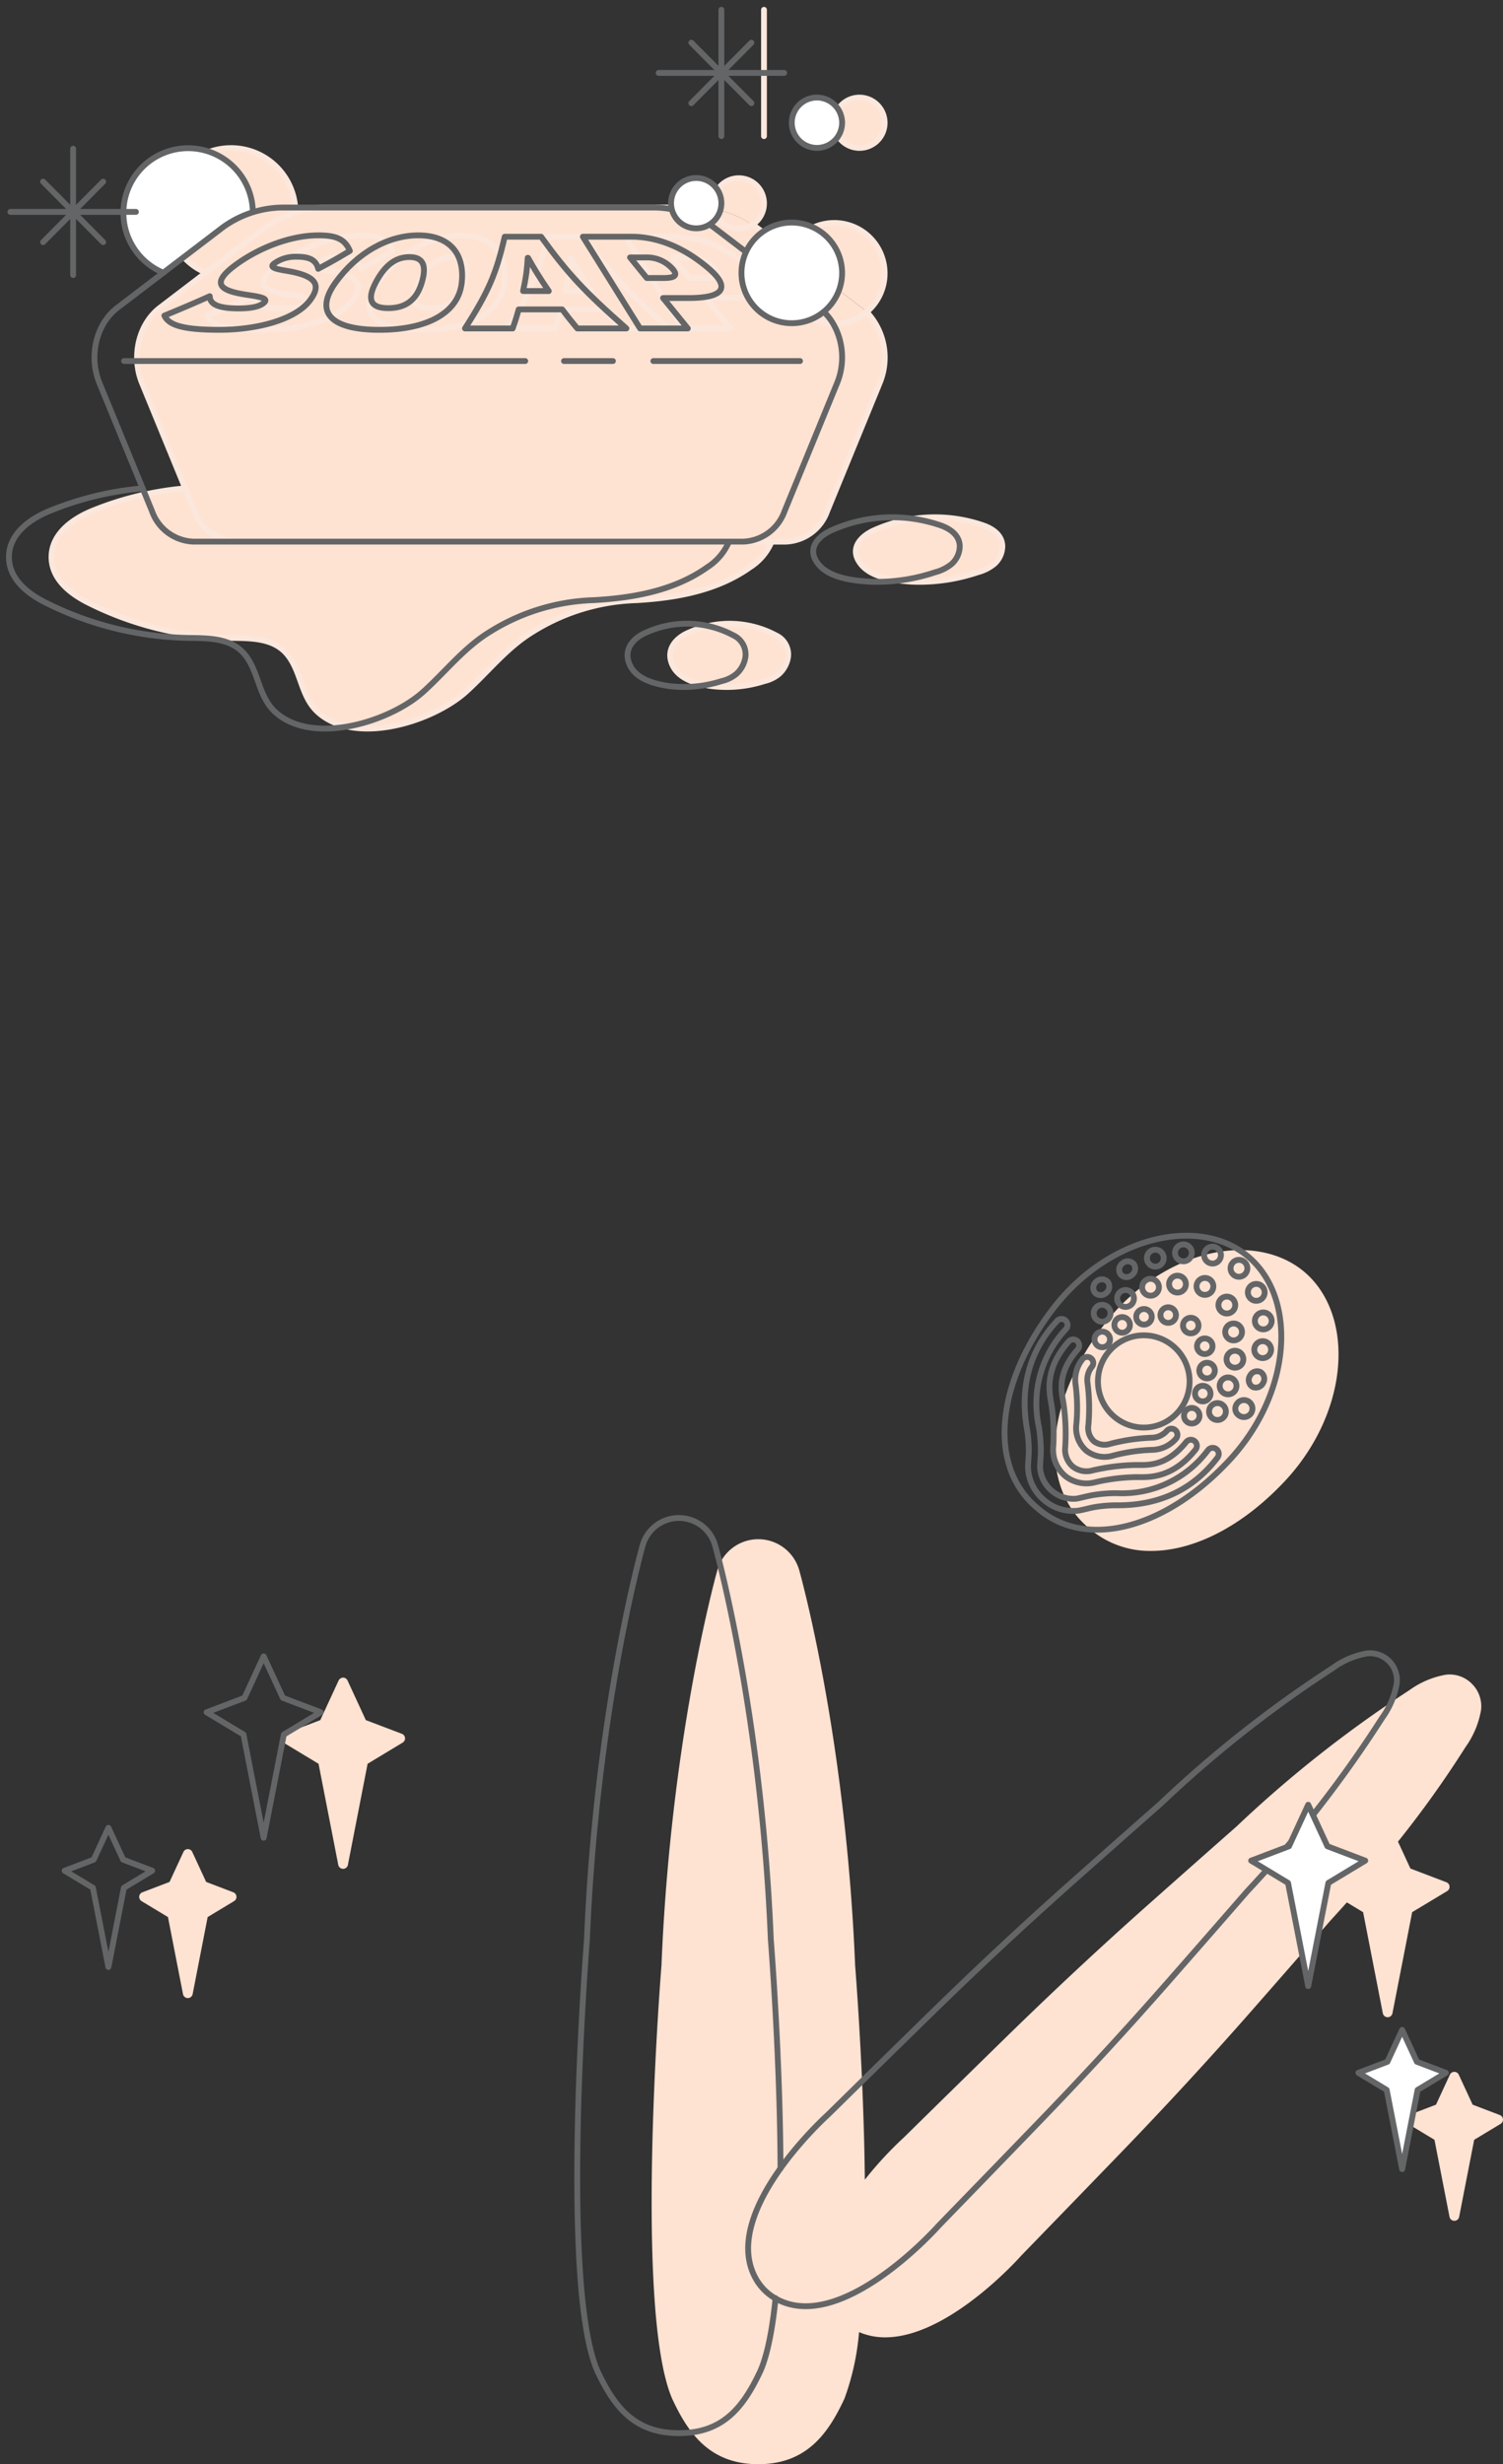 <svg xmlns="http://www.w3.org/2000/svg" xmlns:xlink="http://www.w3.org/1999/xlink" width="255.815" height="419.265" viewBox="0 0 255.815 419.265">
  <rect x="0" y="0" width="255.815" height="419.265" fill="#333333" stroke="none"/>
  <defs>
    <style>
      .cls-1, .cls-5, .cls-7 {
        fill: none;
      }

      .cls-2 {
        clip-path: url(#clip-path);
      }

      .cls-3 {
        fill: #fee2d2;
      }

      .cls-4 {
        clip-path: url(#clip-path-2);
      }

      .cls-5 {
        stroke: #fce7dc;
        stroke-width: 0.985px;
      }

      .cls-5, .cls-7 {
        stroke-linecap: round;
        stroke-linejoin: round;
      }

      .cls-6 {
        fill: #fff;
      }

      .cls-7 {
        stroke: #646566;
        stroke-width: 0.993px;
      }
    </style>
    <clipPath id="clip-path">
      <rect id="矩形_52" data-name="矩形 52" class="cls-1" width="161.846" height="107.358"/>
    </clipPath>
    <clipPath id="clip-path-2">
      <rect id="矩形_53" data-name="矩形 53" class="cls-1" width="172.317" height="128.525"/>
    </clipPath>
  </defs>
  <g id="组_175" data-name="组 175" transform="translate(-1331.683 -7842.738)">
    <g id="组_127" data-name="组 127" transform="translate(807.683 -906.572)">
      <g id="组_115" data-name="组 115" transform="translate(532.766 8765.911)">
        <g id="组_114" data-name="组 114" class="cls-2">
          <path id="路径_1301" data-name="路径 1301" class="cls-3" d="M125.96,215.12a4.1,4.1,0,0,1-1.425,3.136,7.465,7.465,0,0,1-2.8,1.387,30.978,30.978,0,0,1-11.086,1.595c-2.655-.161-6.857-.58-8.774-3-2.151-2.735.2-4.855,2.381-5.8a25.252,25.252,0,0,1,18.48-.767c1.472.519,3.125,1.537,3.229,3.446" transform="translate(35.882 -138.871)"/>
          <path id="路径_1302" data-name="路径 1302" class="cls-3" d="M27.9,184.815l9.679-7.371a18.006,18.006,0,0,1,5.676-2.945,16.518,16.518,0,0,1,5-.771h63.088a16.887,16.887,0,0,1,3.1.287,4.267,4.267,0,0,0,4.156,3.315,4.169,4.169,0,0,0,2.3-.683c.386.247.766.512,1.133.8l5.053,3.847a8.7,8.7,0,0,0-.783,3.611,8.59,8.59,0,0,0,8.555,8.619,8.437,8.437,0,0,0,5.494-2.017,11.27,11.27,0,0,1,2.219,12.1l-8.942,21.813a7.794,7.794,0,0,1-7.027,5.169H32.995a7.791,7.791,0,0,1-7.015-5.169l-1.6-3.922L17.029,203.6c-1.88-4.568-.558-10.061,3.069-12.834Zm89.4,4.313c6.089,0,7.206-1.823,3.334-5.11-4.127-3.5-8.623-5.311-13.022-5.311H99.313c3.892,6.231,5.837,9.358,9.726,15.6h8.13c-1.689-2.074-2.531-3.11-4.211-5.181Zm-18.933,5.181h8.356c-7.1-6.244-10.009-9.371-14.522-15.6H86c-1.416,6.231-2.767,9.358-6.761,15.6h8.121c.453-1.295.662-1.95,1.028-3.242h7.394c.983,1.292,1.5,1.947,2.578,3.242m-19.67-7.8c.538-5.083-2.228-8.038-7.393-8.038-5.146,0-10.434,2.955-14.1,8.038s-.745,8.038,7.469,8.038c8.252,0,13.485-2.956,14.022-8.038m-19.046-5.4c-.831-1.957-2.219-2.64-5.354-2.64-4.787,0-10.322,2.176-14.353,5.226-4.588,3.466-1.34,4.369,2.493,4.939,2.143.313,3.295.588,2.672,1.227s-1.964,1.044-4.343,1.044c-3.191,0-4.939-.57-4.959-2.082-2.973,1.322-4.512,1.986-7.723,3.308.737,1.539,2.9,2.414,9.348,2.414s12.871-1.732,15.354-4.921c2.247-2.88.916-4.353-4.089-5.149-1.859-.314-2.672-.572-2.01-1.162a6.218,6.218,0,0,1,3.947-1.205c2.248,0,3.268.617,3.635,2.053,2.267-1.217,3.344-1.823,5.383-3.05" transform="translate(-1.616 -155.026)"/>
          <path id="路径_1303" data-name="路径 1303" class="cls-3" d="M102.768,160.757a4.307,4.307,0,1,1-4.287,4.3,4.292,4.292,0,0,1,4.287-4.3" transform="translate(34.76 -160.758)"/>
          <path id="路径_1304" data-name="路径 1304" class="cls-3" d="M100.862,175.5a8.624,8.624,0,0,1,5.5,15.221,7.61,7.61,0,0,0-.851-.744l-12.415-9.471a8.569,8.569,0,0,1,7.771-5.007" transform="translate(32.378 -154.242)"/>
          <path id="路径_1305" data-name="路径 1305" class="cls-3" d="M105.748,188.445a7.732,7.732,0,0,1,.849.743,8.45,8.45,0,0,1-5.5,2.013,8.587,8.587,0,0,1-8.555-8.617,8.676,8.676,0,0,1,.784-3.611Z" transform="translate(32.138 -152.707)"/>
          <path id="路径_1306" data-name="路径 1306" class="cls-3" d="M97.1,224.815a3.582,3.582,0,0,1,2.068,3.6,4.832,4.832,0,0,1-1.595,3,5.993,5.993,0,0,1-2.447,1.178,20.93,20.93,0,0,1-9.074.836c-2.1-.333-5.383-1.027-6.554-3.544-1.312-2.831.87-4.76,2.758-5.549a16.735,16.735,0,0,1,14.844.476" transform="translate(26.195 -133.319)"/>
          <path id="路径_1307" data-name="路径 1307" class="cls-3" d="M128.536,215.94v.228a9.492,9.492,0,0,1-3.579,4.124c-5.6,3.983-12.56,5.216-19.272,5.606a35.219,35.219,0,0,0-17.66,5.338c-4.438,2.681-7.6,6.792-11.4,10.232-5.628,5.074-18.622,9.177-25.053,3.609-3.04-2.632-2.9-6.792-5.24-9.794-2.3-2.965-6.2-2.917-9.622-2.965a56.339,56.339,0,0,1-24.354-5.986c-2.927-1.462-6.175-3.885-6.28-7.6-.1-4.076,3.627-6.668,6.913-8.019a54.593,54.593,0,0,1,15.78-3.837l.065-.027,1.6,3.922a7.789,7.789,0,0,0,7.017,5.168Z" transform="translate(-6.079 -140.386)"/>
          <path id="路径_1308" data-name="路径 1308" class="cls-3" d="M88.515,170.25a4.307,4.307,0,0,1,2.3,7.934,17.881,17.881,0,0,0-6.459-2.632,3.912,3.912,0,0,1-.121-1,4.293,4.293,0,0,1,4.277-4.3" transform="translate(28.465 -156.563)"/>
          <path id="路径_1309" data-name="路径 1309" class="cls-3" d="M95.144,182.493c3.873,3.288,2.757,5.109-3.334,5.109H87.477c1.68,2.074,2.522,3.109,4.211,5.18h-8.13c-3.89-6.241-5.836-9.369-9.726-15.6h8.291c4.4,0,8.9,1.817,13.021,5.312M87.6,184.2c2.1,0,2.464-.571,1.293-1.751a5.791,5.791,0,0,0-4.438-1.753h-2.6c1.132,1.4,1.707,2.1,2.842,3.5Z" transform="translate(23.866 -153.499)"/>
          <path id="路径_1310" data-name="路径 1310" class="cls-3" d="M90.782,176.559a4.161,4.161,0,0,1-2.3.683,4.267,4.267,0,0,1-4.156-3.315,17.891,17.891,0,0,1,6.459,2.632" transform="translate(28.503 -154.938)"/>
          <path id="路径_1311" data-name="路径 1311" class="cls-3" d="M86.433,181.377c1.171,1.178.8,1.749-1.293,1.749h-2.9c-1.132-1.407-1.709-2.1-2.841-3.507h2.6a5.784,5.784,0,0,1,4.438,1.758" transform="translate(26.327 -152.422)"/>
          <path id="路径_1312" data-name="路径 1312" class="cls-3" d="M87.39,192.781H79.031c-1.074-1.293-1.595-1.947-2.577-3.24H69.061c-.368,1.293-.577,1.947-1.03,3.24H59.91c3.994-6.242,5.345-9.367,6.761-15.6h6.193c4.515,6.232,7.423,9.357,14.525,15.6m-17.583-6.356h4.372c-.859-1.244-1.265-1.862-2.03-3.106-.633-1.018-.936-1.53-1.5-2.547h-.056c-.066,1.006-.105,1.52-.218,2.526-.19,1.246-.3,1.873-.567,3.126" transform="translate(17.713 -153.499)"/>
          <path id="路径_1313" data-name="路径 1313" class="cls-3" d="M71.144,185.325H66.772c.265-1.253.378-1.88.567-3.126.114-1.006.151-1.52.216-2.526h.058c.567,1.017.868,1.528,1.5,2.547.766,1.244,1.171,1.862,2.03,3.106" transform="translate(20.746 -152.398)"/>
          <path id="路径_1314" data-name="路径 1314" class="cls-3" d="M59.2,177.017c5.165,0,7.932,2.955,7.394,8.038s-5.771,8.038-14.023,8.038c-8.216,0-11.123-2.955-7.469-8.038s8.952-8.038,14.1-8.038m.585,8.038c.888-2.955.2-4.35-2.107-4.35s-4.182,1.4-5.74,4.35-.812,4.352,2.154,4.352,4.8-1.4,5.693-4.352" transform="translate(10.481 -153.572)"/>
          <path id="路径_1315" data-name="路径 1315" class="cls-3" d="M55.35,179.573c2.3,0,2.994,1.4,2.107,4.352s-2.73,4.35-5.7,4.35-3.7-1.4-2.151-4.35,3.428-4.352,5.741-4.352" transform="translate(12.811 -152.442)"/>
          <path id="路径_1316" data-name="路径 1316" class="cls-3" d="M50.643,177.017c3.135,0,4.521.684,5.353,2.64-2.038,1.224-3.116,1.834-5.381,3.051-.369-1.436-1.389-2.052-3.635-2.052a6.224,6.224,0,0,0-3.95,1.206c-.66.588.153.846,2.013,1.159,5,.8,6.336,2.271,4.089,5.149-2.483,3.191-8.913,4.92-15.354,4.92s-8.611-.872-9.347-2.412c3.21-1.319,4.748-1.986,7.723-3.306.019,1.511,1.765,2.081,4.956,2.081,2.381,0,3.722-.408,4.343-1.045s-.528-.91-2.672-1.226c-3.833-.568-7.082-1.472-2.493-4.939,4.033-3.051,9.565-5.226,14.355-5.226" transform="translate(2.032 -153.572)"/>
          <path id="路径_1317" data-name="路径 1317" class="cls-3" d="M19.678,177.573a10.955,10.955,0,0,1,21.9-.408l.133.428a17.932,17.932,0,0,0-5.676,2.945l-9.679,7.37a11,11,0,0,1-6.686-10.144,1.2,1.2,0,0,1,.01-.19" transform="translate(-0.073 -158.118)"/>
        </g>
      </g>
      <g id="组_117" data-name="组 117" transform="translate(524 8749.31)">
        <g id="组_116" data-name="组 116" class="cls-4">
          <path id="路径_1318" data-name="路径 1318" class="cls-5" d="M26.364,187.917l-.01-.01a11.008,11.008,0,0,1-6.685-10.143,1.456,1.456,0,0,1,.009-.193,10.956,10.956,0,0,1,21.9-.407" transform="translate(8.693 -141.516)"/>
          <path id="路径_1319" data-name="路径 1319" class="cls-5" d="M114.442,174.014a16.9,16.9,0,0,0-3.1-.284H48.256a16.488,16.488,0,0,0-5.005.77,18,18,0,0,0-5.674,2.943l-9.68,7.373-7.8,5.948c-3.625,2.774-4.947,8.265-3.069,12.835l7.347,17.889,1.6,3.922A7.789,7.789,0,0,0,33,230.58H126.6a7.791,7.791,0,0,0,7.025-5.169l8.942-21.811a11.269,11.269,0,0,0-2.219-12.094" transform="translate(7.15 -138.423)"/>
          <path id="路径_1320" data-name="路径 1320" class="cls-5" d="M94.987,180.4l-5.053-3.849c-.368-.284-.745-.552-1.132-.8" transform="translate(39.248 -137.53)"/>
        </g>
      </g>
      <g id="组_121" data-name="组 121" transform="translate(524 8749.31)">
        <g id="组_120" data-name="组 120" class="cls-4">
          <path id="路径_1321" data-name="路径 1321" class="cls-5" d="M56,179.657c-2.039,1.227-3.116,1.833-5.383,3.05-.368-1.436-1.387-2.053-3.635-2.053a6.218,6.218,0,0,0-3.947,1.205c-.662.59.151.848,2.01,1.162,5.005.8,6.336,2.27,4.091,5.149-2.485,3.19-8.914,4.921-15.356,4.921s-8.611-.875-9.348-2.414c3.211-1.322,4.75-1.986,7.723-3.308.02,1.513,1.768,2.082,4.959,2.082,2.379,0,3.72-.41,4.343-1.044s-.529-.914-2.672-1.227c-3.833-.57-7.082-1.472-2.493-4.939,4.032-3.05,9.566-5.226,14.353-5.226C53.778,177.017,55.166,177.7,56,179.657Z" transform="translate(10.797 -136.97)"/>
          <path id="路径_1322" data-name="路径 1322" class="cls-5" d="M66.594,185.055c-.538,5.083-5.769,8.038-14.023,8.038-8.213,0-11.123-2.955-7.468-8.038s8.952-8.038,14.1-8.038C64.364,177.017,67.132,179.972,66.594,185.055Z" transform="translate(19.247 -136.97)"/>
          <path id="路径_1323" data-name="路径 1323" class="cls-5" d="M49.609,183.924c-1.549,2.956-.813,4.352,2.153,4.352s4.806-1.4,5.693-4.352.2-4.35-2.107-4.35S51.165,180.97,49.609,183.924Z" transform="translate(21.577 -135.84)"/>
          <path id="路径_1324" data-name="路径 1324" class="cls-5" d="M76.454,189.542H69.059c-.366,1.292-.575,1.948-1.028,3.24H59.91c3.994-6.242,5.345-9.369,6.76-15.6h6.195c4.515,6.232,7.423,9.358,14.524,15.6H79.032C77.955,191.49,77.436,190.834,76.454,189.542Z" transform="translate(26.479 -136.898)"/>
          <path id="路径_1325" data-name="路径 1325" class="cls-5" d="M71.144,185.325c-.859-1.244-1.265-1.862-2.03-3.106-.633-1.018-.934-1.53-1.5-2.547h-.058c-.065,1.007-.1,1.52-.216,2.526-.189,1.246-.3,1.873-.567,3.126Z" transform="translate(29.512 -135.797)"/>
          <path id="路径_1326" data-name="路径 1326" class="cls-5" d="M95.144,182.492c3.872,3.288,2.757,5.112-3.332,5.112H87.477c1.681,2.071,2.521,3.106,4.211,5.177H83.557c-3.889-6.241-5.834-9.367-9.725-15.6h8.29C86.523,177.181,91.017,179,95.144,182.492Z" transform="translate(32.632 -136.898)"/>
          <path id="路径_1327" data-name="路径 1327" class="cls-5" d="M86.433,181.377a5.784,5.784,0,0,0-4.438-1.758H79.4c1.132,1.406,1.709,2.1,2.841,3.507h2.9C87.236,183.126,87.6,182.555,86.433,181.377Z" transform="translate(35.092 -135.82)"/>
          <path id="路径_1328" data-name="路径 1328" class="cls-5" d="M93.331,180.509A8.573,8.573,0,1,1,106.6,190.719a8.448,8.448,0,0,1-5.5,2.016,8.588,8.588,0,0,1-8.555-8.616A8.684,8.684,0,0,1,93.331,180.509Z" transform="translate(40.903 -137.64)"/>
          <path id="路径_1329" data-name="路径 1329" class="cls-5" d="M84.361,175.552a3.835,3.835,0,0,1-.123-1,4.283,4.283,0,1,1,6.581,3.628,4.16,4.16,0,0,1-2.3.685A4.268,4.268,0,0,1,84.361,175.552Z" transform="translate(37.231 -139.961)"/>
          <path id="路径_1330" data-name="路径 1330" class="cls-5" d="M107.045,165.058a4.283,4.283,0,1,1-4.277-4.3A4.3,4.3,0,0,1,107.045,165.058Z" transform="translate(43.526 -144.157)"/>
        </g>
      </g>
      <g id="组_125" data-name="组 125" transform="translate(524 8749.31)">
        <g id="组_124" data-name="组 124" class="cls-4">
          <path id="路径_1337" data-name="路径 1337" class="cls-5" d="M90.177,171.9V150.4" transform="translate(39.856 -148.735)"/>
          <path id="路径_1338" data-name="路径 1338" class="cls-5" d="M28.773,206.869a54.572,54.572,0,0,0-15.778,3.837c-3.288,1.348-7.018,3.944-6.913,8.019.1,3.717,3.353,6.137,6.278,7.6a56.329,56.329,0,0,0,24.354,5.986c3.419.048,7.319,0,9.622,2.963,2.342,3,2.2,7.164,5.242,9.8,6.43,5.567,19.423,1.462,25.051-3.609,3.8-3.441,6.96-7.555,11.4-10.232a35.214,35.214,0,0,1,17.658-5.338c6.714-.391,13.673-1.627,19.272-5.606a9.479,9.479,0,0,0,3.579-4.123" transform="translate(2.687 -123.777)"/>
          <path id="路径_1339" data-name="路径 1339" class="cls-5" d="M95.129,232.6a6.005,6.005,0,0,0,2.446-1.178,4.84,4.84,0,0,0,1.6-3,3.583,3.583,0,0,0-2.068-3.6,16.733,16.733,0,0,0-14.845-.474c-1.888.789-4.069,2.717-2.757,5.546,1.171,2.519,4.457,3.213,6.552,3.546A20.934,20.934,0,0,0,95.129,232.6Z" transform="translate(34.961 -116.717)"/>
          <path id="路径_1340" data-name="路径 1340" class="cls-5" d="M121.73,219.642a7.391,7.391,0,0,0,2.8-1.387,4.092,4.092,0,0,0,1.425-3.136c-.1-1.909-1.756-2.924-3.229-3.448a25.268,25.268,0,0,0-18.48.77c-2.18.94-4.532,3.058-2.378,5.8,1.916,2.421,6.118,2.838,8.772,3A30.911,30.911,0,0,0,121.73,219.642Z" transform="translate(44.648 -122.27)"/>
          <path id="路径_1341" data-name="路径 1341" class="cls-6" d="M21.336,187.923A11.015,11.015,0,1,1,36.549,177.16" transform="translate(6.471 -141.516)"/>
          <path id="路径_1342" data-name="路径 1342" class="cls-7" d="M21.336,187.923A11.015,11.015,0,1,1,36.549,177.16" transform="translate(6.471 -141.516)"/>
          <path id="路径_1343" data-name="路径 1343" class="cls-7" d="M128.6,225.411l8.949-21.811c1.877-4.573.562-10.062-3.073-12.834L117,177.443a17.585,17.585,0,0,0-10.684-3.712H43.231a17.579,17.579,0,0,0-10.684,3.712L15.075,190.766c-3.634,2.771-4.949,8.261-3.073,12.834l8.949,21.811a7.787,7.787,0,0,0,7.018,5.164h93.613A7.786,7.786,0,0,0,128.6,225.411Z" transform="translate(4.928 -138.423)"/>
        </g>
      </g>
      <line id="直线_197" data-name="直线 197" class="cls-7" x2="24.962" transform="translate(635.203 8810.737)"/>
      <line id="直线_198" data-name="直线 198" class="cls-7" x2="8.322" transform="translate(619.997 8810.737)"/>
      <line id="直线_199" data-name="直线 199" class="cls-7" x2="68.285" transform="translate(545.112 8810.737)"/>
      <path id="路径_1344" data-name="路径 1344" class="cls-7" d="M50.973,179.661c-2.039,1.22-3.116,1.83-5.384,3.048-.366-1.441-1.386-2.056-3.634-2.056a6.225,6.225,0,0,0-3.945,1.205c-.666.593.149.851,2.007,1.162,5.005.8,6.332,2.268,4.088,5.154-2.482,3.19-8.909,4.916-15.356,4.916s-8.609-.875-9.347-2.414c3.207-1.324,4.753-1.984,7.726-3.306.017,1.513,1.764,2.078,4.952,2.078,2.382,0,3.726-.4,4.348-1.038s-.531-.913-2.672-1.23c-3.836-.568-7.077-1.466-2.49-4.942,4.029-3.048,9.562-5.223,14.349-5.223C48.746,177.015,50.141,177.7,50.973,179.661Z" transform="translate(532.575 8612.338)"/>
      <path id="路径_1345" data-name="路径 1345" class="cls-7" d="M61.568,185.054c-.539,5.083-5.775,8.038-14.025,8.038-8.211,0-11.128-2.955-7.465-8.038s8.952-8.04,14.091-8.04C59.333,177.014,62.1,179.97,61.568,185.054Zm-14.653,0c-1.552,2.955-.818,4.348,2.147,4.348s4.812-1.393,5.7-4.348.2-4.349-2.114-4.349S48.467,182.1,46.915,185.054Z" transform="translate(541.025 8612.338)"/>
      <path id="路径_1346" data-name="路径 1346" class="cls-7" d="M71.427,189.544h-7.4c-.363,1.293-.567,1.941-1.021,3.239H54.882c4-6.242,5.348-9.364,6.763-15.605H67.84c4.512,6.241,7.418,9.363,14.522,15.605H74C72.925,191.485,72.412,190.838,71.427,189.544Zm-2.28-3.122c-.852-1.239-1.257-1.859-2.03-3.1-.627-1.022-.927-1.533-1.5-2.554H65.56c-.061,1.011-.105,1.516-.218,2.529-.185,1.247-.3,1.873-.567,3.12Z" transform="translate(548.256 8612.41)"/>
      <path id="路径_1347" data-name="路径 1347" class="cls-7" d="M90.115,182.5c3.872,3.288,2.763,5.107-3.328,5.107h-4.34c1.684,2.071,2.528,3.1,4.212,5.177H78.536L68.8,177.177H77.1C81.5,177.177,85.993,179,90.115,182.5Zm-6.245-.046a5.823,5.823,0,0,0-4.443-1.752h-2.6c1.141,1.4,1.709,2.1,2.848,3.5h2.9C84.675,184.2,85.034,183.631,83.87,182.452Z" transform="translate(554.409 8612.41)"/>
      <path id="路径_1348" data-name="路径 1348" class="cls-6" d="M104.646,184.12a8.564,8.564,0,1,1-8.564-8.616,8.589,8.589,0,0,1,8.564,8.616" transform="translate(562.681 8611.67)"/>
      <path id="路径_1349" data-name="路径 1349" class="cls-7" d="M104.646,184.12a8.564,8.564,0,1,1-8.564-8.616A8.589,8.589,0,0,1,104.646,184.12Z" transform="translate(562.681 8611.67)"/>
      <path id="路径_1350" data-name="路径 1350" class="cls-6" d="M87.773,174.557a4.282,4.282,0,1,1-4.283-4.309,4.294,4.294,0,0,1,4.283,4.309" transform="translate(559.008 8609.348)"/>
      <path id="路径_1351" data-name="路径 1351" class="cls-7" d="M87.773,174.557a4.282,4.282,0,1,1-4.283-4.309A4.294,4.294,0,0,1,87.773,174.557Z" transform="translate(559.008 8609.348)"/>
      <path id="路径_1352" data-name="路径 1352" class="cls-6" d="M102.021,165.065a4.282,4.282,0,1,1-4.283-4.309,4.294,4.294,0,0,1,4.283,4.309" transform="translate(565.306 8605.152)"/>
      <path id="路径_1353" data-name="路径 1353" class="cls-7" d="M102.021,165.065a4.282,4.282,0,1,1-4.283-4.309A4.294,4.294,0,0,1,102.021,165.065Z" transform="translate(565.306 8605.152)"/>
      <line id="直线_200" data-name="直线 200" class="cls-6" x1="21.367" transform="translate(525.767 8785.361)"/>
      <line id="直线_201" data-name="直线 201" class="cls-7" x1="21.367" transform="translate(525.767 8785.361)"/>
      <line id="直线_202" data-name="直线 202" class="cls-6" x1="10.226" y1="10.287" transform="translate(531.336 8780.218)"/>
      <line id="直线_203" data-name="直线 203" class="cls-7" x1="10.226" y1="10.287" transform="translate(531.336 8780.218)"/>
      <line id="直线_204" data-name="直线 204" class="cls-6" x1="10.226" y2="10.287" transform="translate(531.336 8780.218)"/>
      <line id="直线_205" data-name="直线 205" class="cls-7" x1="10.226" y2="10.287" transform="translate(531.336 8780.218)"/>
      <line id="直线_206" data-name="直线 206" class="cls-6" y1="21.498" transform="translate(536.45 8774.611)"/>
      <line id="直线_207" data-name="直线 207" class="cls-7" y1="21.498" transform="translate(536.45 8774.611)"/>
      <line id="直线_208" data-name="直线 208" class="cls-6" x1="21.367" transform="translate(636.099 8761.719)"/>
      <line id="直线_209" data-name="直线 209" class="cls-7" x1="21.367" transform="translate(636.099 8761.719)"/>
      <line id="直线_210" data-name="直线 210" class="cls-6" x1="10.226" y1="10.288" transform="translate(641.668 8756.575)"/>
      <line id="直线_211" data-name="直线 211" class="cls-7" x1="10.226" y1="10.288" transform="translate(641.668 8756.575)"/>
      <line id="直线_212" data-name="直线 212" class="cls-6" x1="10.226" y2="10.288" transform="translate(641.668 8756.575)"/>
      <line id="直线_213" data-name="直线 213" class="cls-7" x1="10.226" y2="10.288" transform="translate(641.668 8756.575)"/>
      <line id="直线_214" data-name="直线 214" class="cls-6" y1="21.498" transform="translate(646.782 8750.971)"/>
      <line id="直线_215" data-name="直线 215" class="cls-7" y1="21.498" transform="translate(646.782 8750.971)"/>
      <path id="路径_1354" data-name="路径 1354" class="cls-7" d="M23.747,206.871a54.363,54.363,0,0,0-15.782,3.84c-3.291,1.345-7.015,3.935-6.907,8.016.1,3.717,3.345,6.134,6.278,7.6a56.444,56.444,0,0,0,24.354,5.991c3.415.046,7.312,0,9.621,2.956,2.339,3,2.2,7.165,5.24,9.8,6.425,5.567,19.425,1.462,25.044-3.616,3.8-3.436,6.968-7.553,11.4-10.232a35.336,35.336,0,0,1,17.656-5.34c6.712-.381,13.677-1.622,19.271-5.6a9.578,9.578,0,0,0,3.582-4.128" transform="translate(524.466 8625.533)"/>
      <path id="路径_1355" data-name="路径 1355" class="cls-7" d="M90.1,232.6a6.054,6.054,0,0,0,2.444-1.18,4.824,4.824,0,0,0,1.6-3,3.588,3.588,0,0,0-2.065-3.606,16.759,16.759,0,0,0-14.851-.472c-1.885.783-4.069,2.712-2.753,5.543,1.171,2.518,4.457,3.213,6.552,3.55A21.081,21.081,0,0,0,90.1,232.6Z" transform="translate(556.739 8632.592)"/>
      <path id="路径_1356" data-name="路径 1356" class="cls-7" d="M116.7,219.646a7.418,7.418,0,0,0,2.809-1.387,4.1,4.1,0,0,0,1.417-3.144c-.1-1.9-1.755-2.92-3.227-3.445a25.281,25.281,0,0,0-18.475.769c-2.19.946-4.536,3.061-2.381,5.794,1.918,2.424,6.115,2.845,8.774,3.009A30.989,30.989,0,0,0,116.7,219.646Z" transform="translate(566.426 8627.04)"/>
    </g>
    <g id="组_133" data-name="组 133" transform="translate(11 8.131)">
      <g id="组_130" data-name="组 130" transform="translate(440.498 -407.427)">
        <path id="路径_1281" data-name="路径 1281" class="cls-3" d="M380.627,78.9l2.759,1.662,3.355,17.2a.844.844,0,0,0,.827.674.832.832,0,0,0,.815-.674l3.353-17.2,5.963-3.592a.842.842,0,0,0,.4-.793.832.832,0,0,0-.534-.707l-6.126-2.333-2.116-4.577a176.966,176.966,0,0,0,11.483-16.073,15.294,15.294,0,0,0,2.645-6.247,5.367,5.367,0,0,0-1.536-4.524,5.309,5.309,0,0,0-4.5-1.548,15.045,15.045,0,0,0-6.172,2.637,204.756,204.756,0,0,0-29.362,23.14Q354.2,72.718,346.54,79.521c-8,7.109-16.063,14.633-23.964,22.355q-8.445,8.258-16.867,16.539l-.448.44a62.451,62.451,0,0,0-6.682,7.223c-.183-17.813-1.537-35.006-1.651-36.431-1.528-37.35-8.668-64.209-9.5-67.22l-.045-.161a.537.537,0,0,0-.039-.109,7.24,7.24,0,0,0-13.821.058c-.008.022-.016.045-.022.067l-.059.217c-.81,2.94-7.952,29.81-9.477,67.133-.192,2.388-4.638,58.683,1.819,73.709,2.693,5.785,6.332,11.143,14.659,11.143s11.967-5.359,14.672-11.168a43.252,43.252,0,0,0,2.481-11.31,11.2,11.2,0,0,0,4.452.894c10.613,0,22.447-13.111,23.176-13.93l.449-.462q8.232-8.478,16.44-16.972c7.682-7.955,15.158-16.067,22.221-24.112q6.762-7.7,13.479-15.419c.969-1.053,1.9-2.086,2.81-3.108" transform="translate(728.803 8486.813)"/>
        <path id="路径_1282" data-name="路径 1282" class="cls-3" d="M222.288,43.259l5.964,3.6,3.353,17.193a.843.843,0,0,0,.825.677.834.834,0,0,0,.818-.677L236.6,46.854l5.964-3.6a.837.837,0,0,0-.133-1.5L236.3,39.428l-3.118-6.747a.83.83,0,0,0-.755-.484h0a.887.887,0,0,0-.758.484l-3.119,6.747-6.128,2.333a.834.834,0,0,0-.534.707.846.846,0,0,0,.4.791" transform="translate(706.152 8495.271)"/>
        <path id="路径_1283" data-name="路径 1283" class="cls-3" d="M344.941,84.029l4.5,2.714L352,99.854a.837.837,0,0,0,1.642,0L356.2,86.743l4.5-2.714a.841.841,0,0,0,.4-.793.831.831,0,0,0-.535-.705l-4.627-1.765-2.361-5.1a.827.827,0,0,0-.752-.484h-.009a.829.829,0,0,0-.754.484l-2.359,5.1-4.63,1.765a.832.832,0,0,0-.534.705.847.847,0,0,0,.4.793" transform="translate(774.895 8519.361)"/>
        <path id="路径_1284" data-name="路径 1284" class="cls-3" d="M206.8,59.743l4.5,2.715,2.558,13.11a.837.837,0,0,0,1.642,0l2.556-13.11,4.5-2.715a.837.837,0,0,0-.134-1.5L217.8,56.48l-2.361-5.1a.827.827,0,0,0-.752-.484h0a.828.828,0,0,0-.758.484l-2.361,5.1-4.628,1.765a.832.832,0,0,0-.534.707.846.846,0,0,0,.4.791" transform="translate(697.473 8505.75)"/>
        <path id="路径_1285" data-name="路径 1285" class="cls-7" d="M288.78,125.449c-.076-19.362-1.649-38.9-1.649-38.9-1.526-37.383-8.712-64.307-9.45-66.977-.016-.062-.033-.126-.052-.19l-.012-.045,0,0a6.411,6.411,0,0,0-12.267,0l0,0-.012.045c-.02.064-.036.128-.055.19-.735,2.67-7.921,29.594-9.449,66.977,0,0-4.694,58.305,1.745,73.287,2.951,6.342,6.445,10.661,13.907,10.661s10.956-4.319,13.907-10.661c1.2-2.8,2.021-7.125,2.548-12.3" transform="translate(724.25 8485.516)"/>
        <path id="路径_1286" data-name="路径 1286" class="cls-7" d="M305.2,126.982c.158-.159.309-.318.463-.479q8.228-8.471,16.436-16.969c7.6-7.862,14.976-15.859,22.195-24.083q6.76-7.7,13.492-15.433A203.69,203.69,0,0,0,380.7,40.588a14.181,14.181,0,0,0,2.506-5.88,4.58,4.58,0,0,0-5.1-5.131,13.959,13.959,0,0,0-5.842,2.52,202.446,202.446,0,0,0-29.254,23.059q-7.682,6.765-15.341,13.57C319.5,75.989,311.55,83.415,303.735,91.06q-8.445,8.253-16.866,16.533c-.158.156-.318.311-.474.467,0,0-18.693,16.777-12.206,27.995a8.859,8.859,0,0,0,3.188,3.207C288.525,145.789,305.2,126.982,305.2,126.982Z" transform="translate(734.701 8493.78)"/>
        <path id="路径_1287" data-name="路径 1287" class="cls-6" d="M337.389,46.061l-3.263,7.056-6.442,2.45,6.279,3.787,3.425,17.562h.011l3.425-17.562,6.279-3.787-6.443-2.45L337.4,46.061" transform="translate(765.45 8503.042)"/>
        <path id="路径_1288" data-name="路径 1288" class="cls-7" d="M337.389,46.061l-3.263,7.056-6.442,2.45,6.279,3.787,3.425,17.562h.011l3.427-17.562,6.278-3.787-6.442-2.45L337.4,46.061" transform="translate(765.45 8503.042)"/>
        <path id="路径_1289" data-name="路径 1289" class="cls-7" d="M223.458,29.881l-3.263,7.058-6.442,2.45,6.278,3.786,3.427,17.562h.011L226.9,43.174l6.278-3.786-6.442-2.45-3.263-7.058" transform="translate(701.595 8493.973)"/>
        <path id="路径_1290" data-name="路径 1290" class="cls-6" d="M346.824,70.611l-2.5,5.415-4.944,1.882,4.817,2.906,2.629,13.476h.009l2.628-13.476,4.819-2.906-4.942-1.882-2.5-5.415" transform="translate(772.004 8516.801)"/>
        <path id="路径_1291" data-name="路径 1291" class="cls-7" d="M346.824,70.611l-2.5,5.415-4.944,1.882,4.817,2.906,2.629,13.476h.009l2.628-13.476,4.819-2.906-4.942-1.882-2.5-5.415" transform="translate(772.004 8516.801)"/>
        <path id="路径_1292" data-name="路径 1292" class="cls-7" d="M205.715,48.576l-2.5,5.413-4.944,1.882,4.817,2.906,2.629,13.478h.009l2.628-13.478,4.819-2.906-4.944-1.882-2.5-5.413" transform="translate(692.916 8504.451)"/>
      </g>
      <g id="组_129" data-name="组 129" transform="translate(432.498 -688.011)">
        <path id="路径_1233" data-name="路径 1233" class="cls-3" d="M345.3,159.035c-.3-5.239-2.34-9.717-5.735-12.61s-8.118-4.178-13.307-3.615c-7.675.831-15.481,5.56-20.881,12.647-9.973,13.1-11.065,27.248-2.657,34.414l.321.273a15.742,15.742,0,0,0,10.432,3.717c7.252,0,15.588-4.186,22.868-12.024,6.061-6.524,9.409-15.047,8.959-22.8" transform="translate(770.665 8592.633)"/>
        <path id="路径_1234" data-name="路径 1234" class="cls-7" d="M297.124,152.919c-9.512,12.491-11.053,26.554-2.74,33.637l.32.272c8.312,7.082,21.845,3.237,32.525-8.26s11.585-27.51,3.27-34.592S306.649,140.413,297.124,152.919Zm9.592,7.171a7.766,7.766,0,0,1,10.99-.917,7.879,7.879,0,0,1,.911,11.057,7.764,7.764,0,0,1-10.989.918A7.878,7.878,0,0,1,306.716,160.09Z" transform="translate(770.193 8592.498)"/>
        <path id="路径_1235" data-name="路径 1235" class="cls-7" d="M325.663,144.759a1.445,1.445,0,0,0,.166,2.026,1.423,1.423,0,0,0,2.014-.168,1.443,1.443,0,0,0-.167-2.025A1.421,1.421,0,0,0,325.663,144.759Z" transform="translate(772.307 8592.725)"/>
        <path id="路径_1236" data-name="路径 1236" class="cls-7" d="M328.448,148.626a1.444,1.444,0,0,0,.167,2.025,1.423,1.423,0,0,0,2.013-.167,1.444,1.444,0,0,0-.166-2.025A1.422,1.422,0,0,0,328.448,148.626Z" transform="translate(772.469 8592.949)"/>
        <path id="路径_1237" data-name="路径 1237" class="cls-7" d="M329.572,153.215a1.443,1.443,0,0,0,.167,2.025,1.422,1.422,0,0,0,2.013-.167,1.443,1.443,0,0,0-.167-2.025A1.422,1.422,0,0,0,329.572,153.215Z" transform="translate(772.535 8593.216)"/>
        <path id="路径_1238" data-name="路径 1238" class="cls-7" d="M329.481,157.837a1.444,1.444,0,0,0,.166,2.025,1.424,1.424,0,0,0,2.014-.167,1.445,1.445,0,0,0-.167-2.026A1.421,1.421,0,0,0,329.481,157.837Z" transform="translate(772.529 8593.485)"/>
        <path id="路径_1239" data-name="路径 1239" class="cls-7" d="M328.46,162.92a1.37,1.37,0,0,0,.4,1.881,1.355,1.355,0,0,0,1.813-.615,1.37,1.37,0,0,0-.4-1.882A1.352,1.352,0,0,0,328.46,162.92Z" transform="translate(772.478 8593.766)"/>
        <path id="路径_1240" data-name="路径 1240" class="cls-7" d="M326.3,167.526a1.37,1.37,0,0,0,.4,1.881,1.445,1.445,0,1,0-.4-1.881Z" transform="translate(772.352 8594.033)"/>
        <path id="路径_1241" data-name="路径 1241" class="cls-7" d="M323.592,144.49a1.421,1.421,0,0,1-2.013.167,1.443,1.443,0,0,1-.167-2.025,1.424,1.424,0,0,1,2.014-.168A1.445,1.445,0,0,1,323.592,144.49Z" transform="translate(772.06 8592.601)"/>
        <path id="路径_1242" data-name="路径 1242" class="cls-7" d="M318.908,144.129a1.422,1.422,0,0,1-2.014.168,1.444,1.444,0,0,1-.166-2.025,1.422,1.422,0,0,1,2.013-.168A1.443,1.443,0,0,1,318.908,144.129Z" transform="translate(771.788 8592.58)"/>
        <path id="路径_1243" data-name="路径 1243" class="cls-7" d="M314.392,144.981a1.421,1.421,0,0,1-2.013.168,1.444,1.444,0,0,1-.167-2.025,1.423,1.423,0,0,1,2.014-.168A1.444,1.444,0,0,1,314.392,144.981Z" transform="translate(771.525 8592.629)"/>
        <path id="路径_1244" data-name="路径 1244" class="cls-7" d="M309.57,146.819a1.352,1.352,0,0,1-1.91-.086,1.37,1.37,0,0,1,.3-1.9,1.351,1.351,0,0,1,1.911.086A1.371,1.371,0,0,1,309.57,146.819Z" transform="translate(771.265 8592.738)"/>
        <path id="路径_1245" data-name="路径 1245" class="cls-7" d="M305.41,149.719a1.352,1.352,0,0,1-1.91-.086,1.37,1.37,0,0,1,.3-1.9,1.351,1.351,0,0,1,1.911.086A1.371,1.371,0,0,1,305.41,149.719Z" transform="translate(771.023 8592.906)"/>
        <path id="路径_1246" data-name="路径 1246" class="cls-7" d="M323.713,150.667a1.443,1.443,0,0,0,.167,2.025,1.422,1.422,0,0,0,2.013-.168,1.444,1.444,0,0,0-.166-2.025A1.422,1.422,0,0,0,323.713,150.667Z" transform="translate(772.194 8593.067)"/>
        <path id="路径_1247" data-name="路径 1247" class="cls-7" d="M324.8,154.989a1.444,1.444,0,0,0,.166,2.025,1.423,1.423,0,0,0,2.014-.168,1.444,1.444,0,0,0-.167-2.025A1.421,1.421,0,0,0,324.8,154.989Z" transform="translate(772.257 8593.319)"/>
        <path id="路径_1248" data-name="路径 1248" class="cls-7" d="M325.018,159.375a1.445,1.445,0,0,0,.166,2.026,1.424,1.424,0,0,0,2.014-.168,1.444,1.444,0,0,0-.167-2.025A1.421,1.421,0,0,0,325.018,159.375Z" transform="translate(772.27 8593.574)"/>
        <path id="路径_1249" data-name="路径 1249" class="cls-7" d="M323.913,163.661a1.444,1.444,0,0,0,.166,2.025,1.425,1.425,0,0,0,2.014-.167,1.443,1.443,0,0,0-.167-2.025A1.42,1.42,0,0,0,323.913,163.661Z" transform="translate(772.206 8593.824)"/>
        <path id="路径_1250" data-name="路径 1250" class="cls-7" d="M322.206,167.79a1.444,1.444,0,0,0,.166,2.025,1.425,1.425,0,0,0,2.014-.167,1.444,1.444,0,0,0-.167-2.026A1.421,1.421,0,0,0,322.206,167.79Z" transform="translate(772.106 8594.064)"/>
        <path id="路径_1251" data-name="路径 1251" class="cls-7" d="M322.372,149.524a1.421,1.421,0,0,1-2.013.168,1.444,1.444,0,0,1-.167-2.026,1.424,1.424,0,0,1,2.014-.167A1.444,1.444,0,0,1,322.372,149.524Z" transform="translate(771.989 8592.894)"/>
        <path id="路径_1252" data-name="路径 1252" class="cls-7" d="M317.956,149.157a1.421,1.421,0,0,1-2.013.167,1.443,1.443,0,0,1-.167-2.025,1.424,1.424,0,0,1,2.013-.167A1.443,1.443,0,0,1,317.956,149.157Z" transform="translate(771.732 8592.872)"/>
        <path id="路径_1253" data-name="路径 1253" class="cls-7" d="M313.619,149.663a1.421,1.421,0,0,1-2.013.167,1.443,1.443,0,0,1-.167-2.025,1.422,1.422,0,0,1,2.013-.167A1.443,1.443,0,0,1,313.619,149.663Z" transform="translate(771.48 8592.901)"/>
        <path id="路径_1254" data-name="路径 1254" class="cls-7" d="M309.6,151.466a1.42,1.42,0,0,1-2.013.167,1.443,1.443,0,0,1-.167-2.025,1.423,1.423,0,0,1,2.013-.167A1.443,1.443,0,0,1,309.6,151.466Z" transform="translate(771.246 8593.007)"/>
        <path id="路径_1255" data-name="路径 1255" class="cls-7" d="M305.833,153.84a1.421,1.421,0,0,1-2.013.168,1.445,1.445,0,0,1-.167-2.026,1.424,1.424,0,0,1,2.014-.167A1.444,1.444,0,0,1,305.833,153.84Z" transform="translate(771.027 8593.145)"/>
        <path id="路径_1256" data-name="路径 1256" class="cls-7" d="M320,155.744a1.312,1.312,0,0,1-1.858.153,1.33,1.33,0,0,1-.153-1.868,1.311,1.311,0,0,1,1.857-.156A1.332,1.332,0,0,1,320,155.744Z" transform="translate(771.863 8593.266)"/>
        <path id="路径_1257" data-name="路径 1257" class="cls-7" d="M322.254,159.069a1.313,1.313,0,0,1-1.858.154,1.331,1.331,0,0,1-.153-1.869,1.312,1.312,0,0,1,1.857-.156A1.332,1.332,0,0,1,322.254,159.069Z" transform="translate(771.994 8593.459)"/>
        <path id="路径_1258" data-name="路径 1258" class="cls-7" d="M322.624,162.98a1.312,1.312,0,0,1-1.858.154,1.332,1.332,0,0,1-.153-1.87,1.313,1.313,0,0,1,1.857-.153A1.331,1.331,0,0,1,322.624,162.98Z" transform="translate(772.015 8593.687)"/>
        <path id="路径_1259" data-name="路径 1259" class="cls-7" d="M321.93,166.682a1.312,1.312,0,0,1-1.858.153,1.333,1.333,0,0,1-.153-1.869,1.312,1.312,0,0,1,1.857-.154A1.331,1.331,0,0,1,321.93,166.682Z" transform="translate(771.975 8593.902)"/>
        <path id="路径_1260" data-name="路径 1260" class="cls-7" d="M320.16,170.242a1.313,1.313,0,0,1-1.858.154,1.331,1.331,0,0,1-.153-1.869,1.311,1.311,0,0,1,1.857-.154A1.331,1.331,0,0,1,320.16,170.242Z" transform="translate(771.872 8594.109)"/>
        <path id="路径_1261" data-name="路径 1261" class="cls-7" d="M314.362,152.345a1.33,1.33,0,0,0,.154,1.869,1.311,1.311,0,0,0,1.856-.155,1.332,1.332,0,0,0-.153-1.869A1.31,1.31,0,0,0,314.362,152.345Z" transform="translate(771.652 8593.167)"/>
        <path id="路径_1262" data-name="路径 1262" class="cls-7" d="M310.467,152.621a1.332,1.332,0,0,0,.154,1.87,1.312,1.312,0,0,0,1.857-.154,1.331,1.331,0,0,0-.153-1.869A1.311,1.311,0,0,0,310.467,152.621Z" transform="translate(771.425 8593.184)"/>
        <path id="路径_1263" data-name="路径 1263" class="cls-7" d="M306.952,153.92a1.332,1.332,0,0,0,.154,1.87,1.312,1.312,0,0,0,1.857-.156,1.331,1.331,0,0,0-.153-1.869A1.313,1.313,0,0,0,306.952,153.92Z" transform="translate(771.221 8593.26)"/>
        <path id="路径_1264" data-name="路径 1264" class="cls-7" d="M303.752,156.263a1.331,1.331,0,0,0,.155,1.869,1.312,1.312,0,0,0,1.857-.153,1.332,1.332,0,0,0-.153-1.87A1.313,1.313,0,0,0,303.752,156.263Z" transform="translate(771.035 8593.396)"/>
        <path id="路径_1265" data-name="路径 1265" class="cls-7" d="M302.162,175.757c.007.006.015.014.022.019a5.042,5.042,0,0,0,4.629.863,30.038,30.038,0,0,1,6.764-.978,5.518,5.518,0,0,0,3.9-1.878,1.038,1.038,0,0,0-.087-1.457,1.015,1.015,0,0,0-1.448.088,3.519,3.519,0,0,1-2.431,1.185,32.128,32.128,0,0,0-7.221,1.045,3.041,3.041,0,0,1-2.8-.461,3.081,3.081,0,0,1-.915-2.706,32.622,32.622,0,0,0-.165-7.338,3.56,3.56,0,0,1,.763-2.605,1.028,1.028,0,1,0-1.595-1.3,5.6,5.6,0,0,0-1.2,4.179,30.537,30.537,0,0,1,.157,6.872,5.11,5.11,0,0,0,1.609,4.453Z" transform="translate(770.854 8593.632)"/>
        <path id="路径_1266" data-name="路径 1266" class="cls-7" d="M298.792,180.211l.022.018a5.786,5.786,0,0,0,4.922,1.174,32.737,32.737,0,0,1,7.059-.931c.171-.006.365,0,.581,0,2.054.019,5.878.056,9.679-4.679a1.038,1.038,0,0,0-.153-1.45,1.021,1.021,0,0,0-1.442.155c-3.177,3.959-6.236,3.929-8.064,3.911-.247,0-.47,0-.666,0a34.912,34.912,0,0,0-7.518,1,3.785,3.785,0,0,1-3.093-.771,3.836,3.836,0,0,1-1.267-2.943,35.468,35.468,0,0,0-.258-7.625c-.025-.2-.066-.417-.107-.66-.318-1.813-.851-4.842,2.507-8.648a1.034,1.034,0,0,0-.088-1.456,1.013,1.013,0,0,0-1.445.088c-4.016,4.55-3.35,8.34-2.994,10.374.037.214.072.405.1.577a33.434,33.434,0,0,1,.249,7.158,5.864,5.864,0,0,0,1.961,4.692Z" transform="translate(770.613 8593.468)"/>
        <path id="路径_1267" data-name="路径 1267" class="cls-7" d="M295.494,184.56a.216.216,0,0,0,.025.02,7.538,7.538,0,0,0,5.842,1.783c.488-.087.966-.2,1.427-.309.521-.125,1.013-.242,1.511-.322a23.9,23.9,0,0,1,3.168-.276c.111,0,.256,0,.431,0,7.235.044,13-2.688,17.127-8.118a1.037,1.037,0,0,0-.192-1.447,1.023,1.023,0,0,0-1.437.194,18.212,18.212,0,0,1-15.488,7.308c-.2,0-.36,0-.486,0a26.214,26.214,0,0,0-3.442.3c-.575.092-1.129.222-1.665.35-.454.106-.881.208-1.312.286a5.627,5.627,0,0,1-4.177-1.339,5.7,5.7,0,0,1-2-3.925c0-.441.033-.881.065-1.349.036-.553.075-1.125.069-1.709a26.612,26.612,0,0,0-.271-3.465c-.017-.126-.046-.288-.079-.484a18.462,18.462,0,0,1,4.615-16.573,1.035,1.035,0,0,0-.049-1.457,1.018,1.018,0,0,0-1.449.049c-4.644,4.992-6.372,11.162-5.137,18.334.031.171.054.314.07.426a24.242,24.242,0,0,1,.251,3.19c0,.508-.03,1.015-.066,1.552-.031.475-.064.968-.068,1.468a7.616,7.616,0,0,0,2.663,5.463C295.458,184.53,295.476,184.543,295.494,184.56Z" transform="translate(770.381 8593.277)"/>
      </g>
    </g>
  </g>
</svg>
